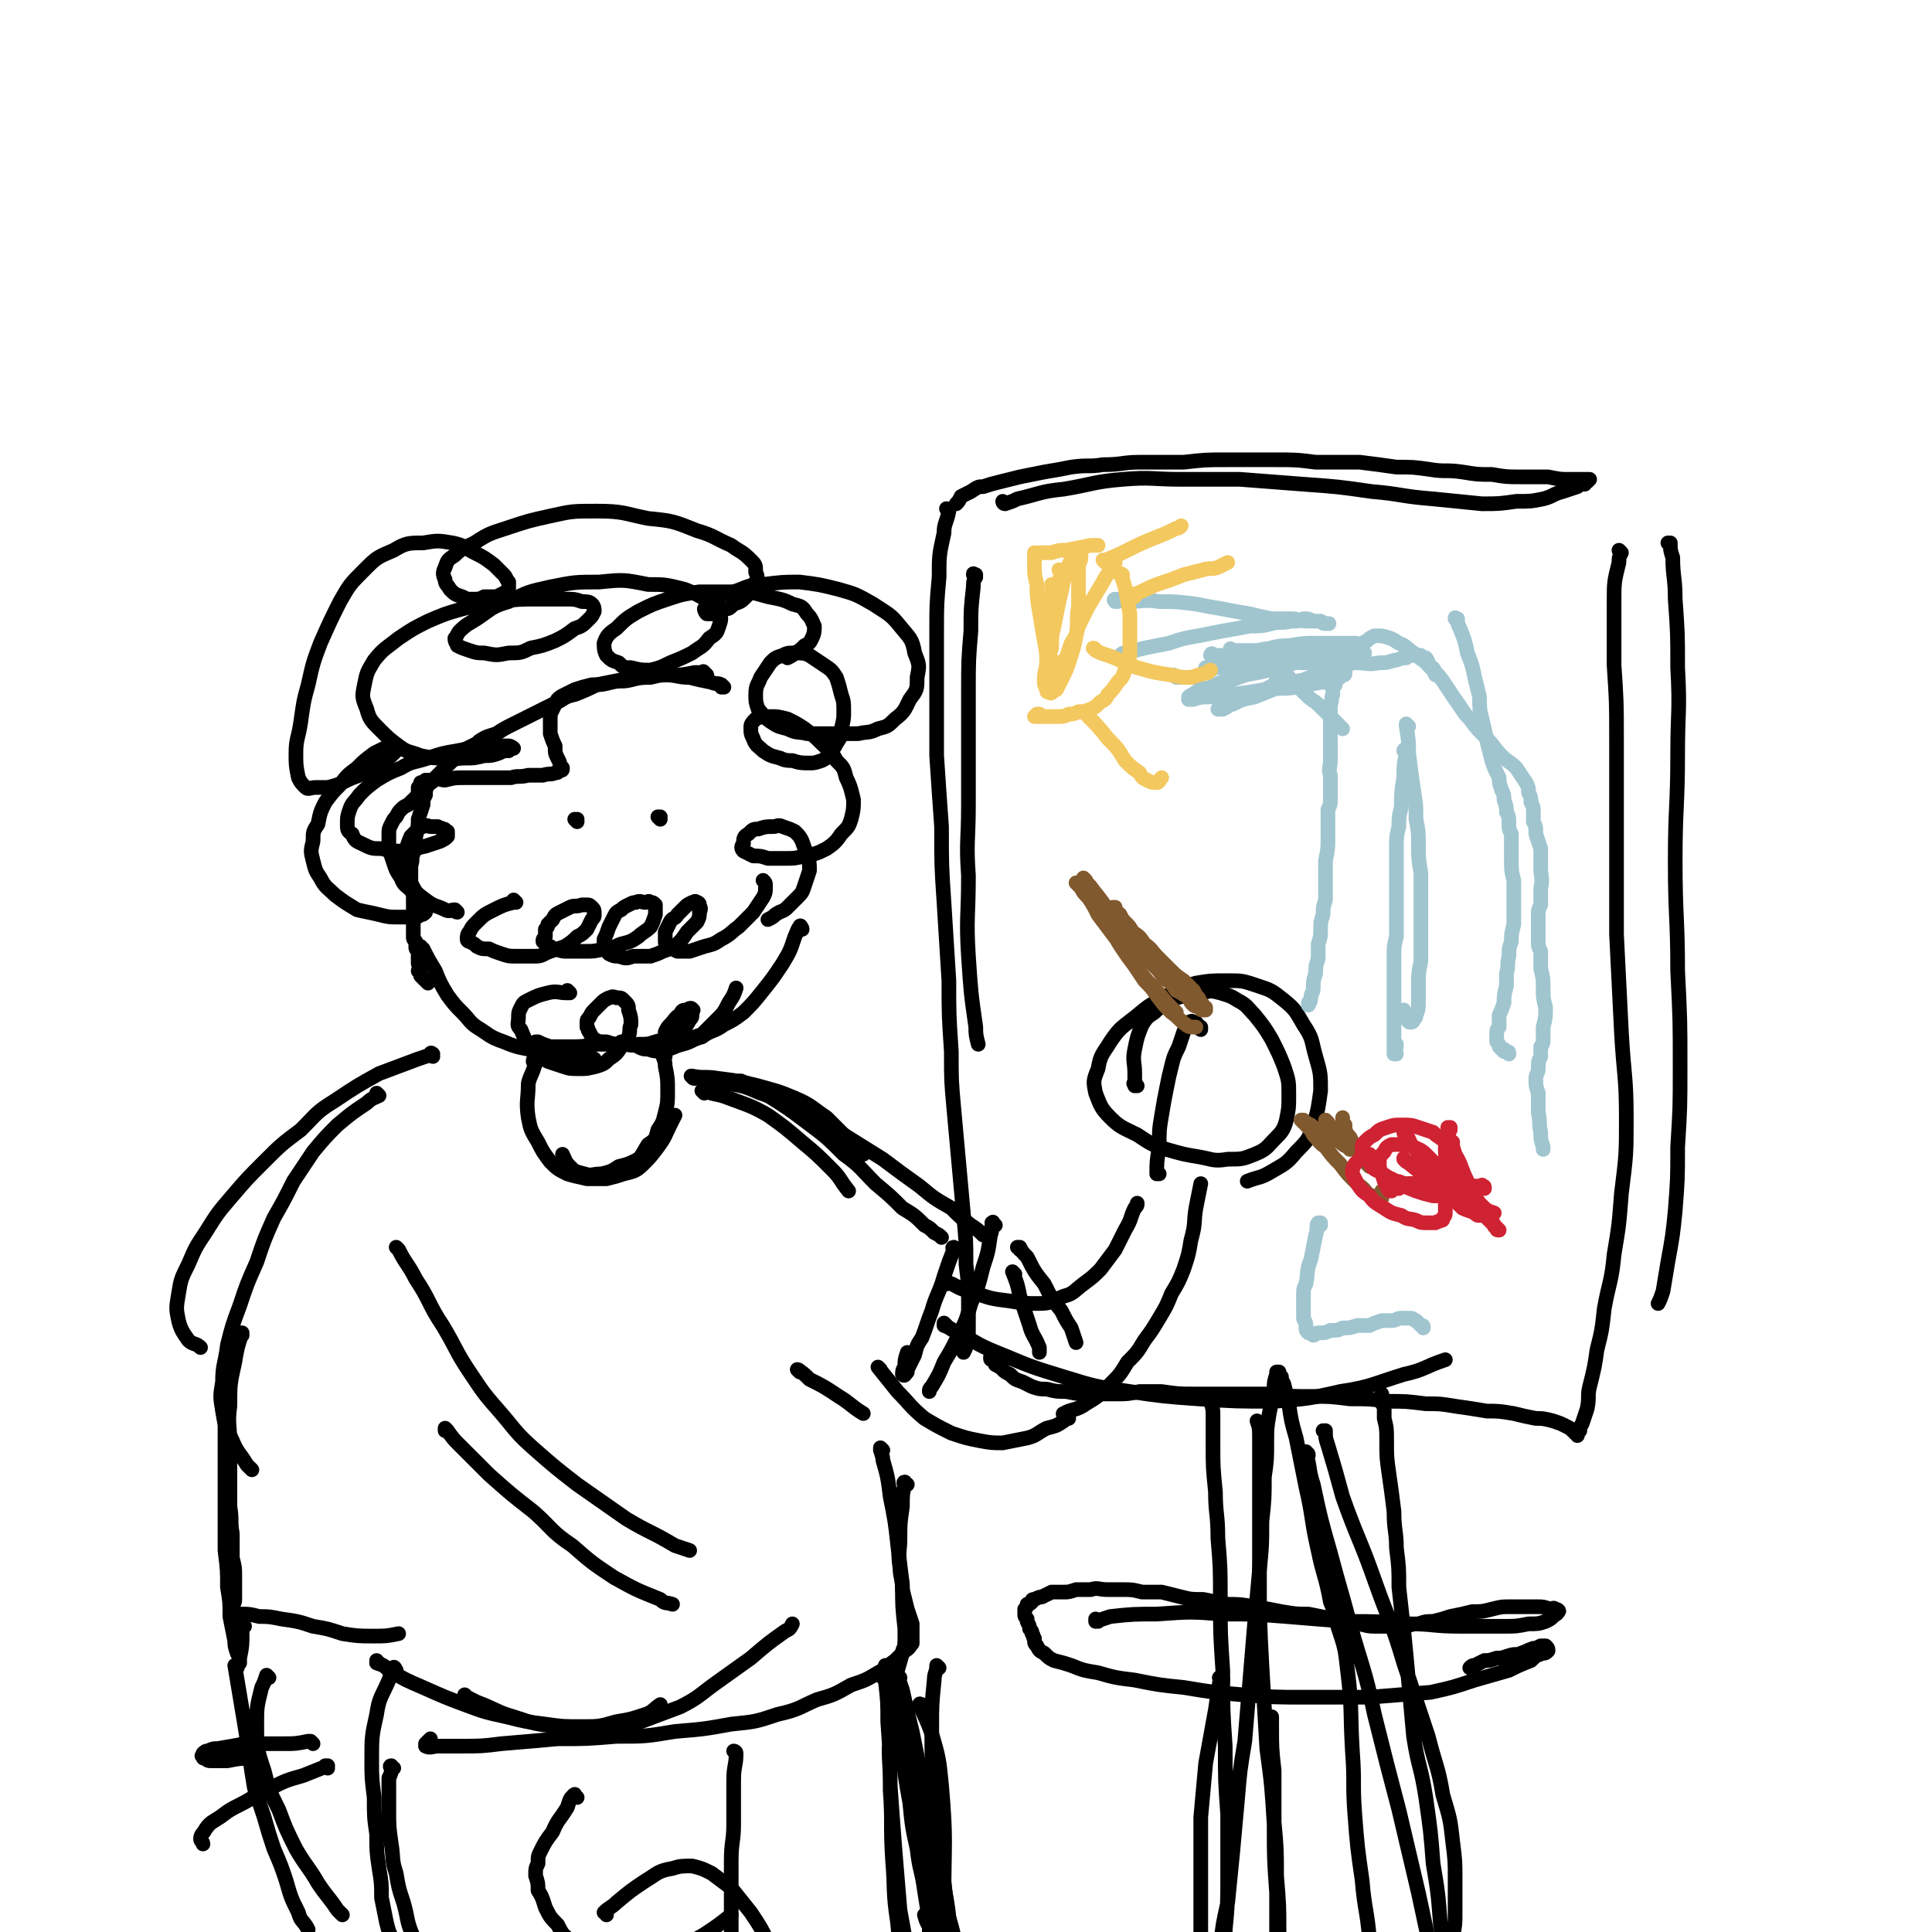 <svg viewBox='0 0 790 790' version='1.1' xmlns='http://www.w3.org/2000/svg' xmlns:xlink='http://www.w3.org/1999/xlink'><g fill='none' stroke='#000000' stroke-width='6' stroke-linecap='round' stroke-linejoin='round'><path d='M411,206c0,0 -1,-1 -1,-1 0,0 0,1 1,1 3,-1 3,-1 5,-2 9,-2 9,-3 19,-4 12,-2 12,-3 24,-4 12,-1 12,0 24,0 12,0 12,0 24,0 13,1 13,1 26,2 14,1 14,1 28,3 12,1 12,2 25,3 10,1 10,1 20,2 7,0 7,0 14,-1 6,0 6,0 11,-1 4,-1 4,-2 8,-3 3,-1 3,-1 6,-2 1,-1 1,-1 3,-1 0,0 0,-1 1,-1 0,0 0,0 1,-1 0,0 0,0 0,0 -1,0 -1,0 -2,0 -3,0 -3,0 -6,0 -4,0 -4,0 -9,-1 -6,0 -6,0 -11,0 -6,0 -6,0 -12,-1 -6,0 -6,0 -12,-1 -7,-1 -7,0 -13,-1 -7,-1 -7,-1 -14,-1 -7,-1 -7,-1 -15,-2 -9,0 -9,0 -18,0 -8,-1 -8,-1 -17,-1 -9,0 -9,0 -19,0 -9,0 -9,0 -18,1 -9,0 -9,0 -18,0 -7,0 -7,1 -15,1 -6,1 -6,0 -13,1 -5,1 -5,1 -11,2 -5,1 -5,1 -10,2 -4,1 -4,1 -8,2 -4,1 -4,1 -7,2 -2,0 -2,0 -5,2 -2,1 -2,1 -4,2 -1,2 -1,2 -2,3 '/><path d='M399,236c0,-1 -1,-1 -1,-1 0,-1 0,0 1,0 0,0 0,0 0,0 -1,3 -1,3 -1,5 -1,9 -1,9 -1,18 -1,12 -1,12 -1,25 0,10 0,10 0,21 0,13 0,13 0,25 0,15 -1,15 0,29 0,17 -1,17 0,33 1,15 1,15 3,29 0,3 0,3 1,7 '/><path d='M388,209c0,0 0,-1 -1,-1 0,0 1,0 1,1 0,0 0,0 0,0 -1,5 -2,5 -2,9 -2,9 -2,9 -2,18 -1,11 -1,11 -1,22 0,12 0,12 0,25 0,13 0,13 0,26 1,15 1,15 2,29 0,16 0,16 1,31 1,16 1,16 2,32 0,14 0,14 1,29 0,12 0,12 1,23 1,11 1,11 2,22 1,11 1,11 2,22 1,10 1,10 1,20 1,8 1,8 1,15 0,6 0,6 0,11 0,4 0,4 -1,7 0,1 0,1 -1,3 '/><path d='M387,542c0,0 -1,-1 -1,-1 0,0 0,0 0,1 0,0 0,0 0,0 1,0 0,-1 0,-1 0,0 0,1 0,1 3,1 3,2 6,3 9,5 8,5 18,9 12,5 12,5 25,9 13,4 13,4 27,6 14,2 14,2 28,3 15,1 16,1 31,1 13,-1 14,-1 27,-4 13,-2 13,-3 26,-7 9,-2 8,-3 17,-6 '/><path d='M683,223c0,0 0,-1 -1,-1 0,0 1,0 1,0 0,0 0,0 0,0 0,3 0,3 1,6 0,8 1,8 1,17 1,14 1,14 1,28 1,18 0,18 0,35 0,22 -1,22 -1,44 0,23 1,23 1,45 1,20 1,20 1,39 0,17 0,17 -1,33 0,13 0,13 -1,26 -1,10 -1,10 -3,21 -1,6 -1,6 -2,12 -1,3 -1,3 -2,5 '/><path d='M663,226c0,0 -1,-1 -1,-1 0,0 1,1 1,1 0,0 0,0 0,0 -1,2 -1,2 -1,4 -2,8 -2,8 -2,16 0,13 0,13 0,26 1,15 1,15 1,30 0,19 0,19 0,37 0,22 0,22 0,43 1,20 1,20 2,40 1,18 2,18 2,35 0,15 0,15 -2,31 -1,13 -1,13 -3,25 -1,11 -2,11 -4,22 -1,9 -1,9 -3,17 -1,7 -1,7 -3,15 -1,4 0,4 -1,9 -1,3 -1,3 -2,6 -1,2 -1,1 -1,3 -1,1 -1,1 -1,1 0,0 0,1 0,1 0,0 0,-1 -1,-1 0,0 0,0 0,0 0,0 0,0 0,-1 0,0 0,0 -1,0 -1,-1 -1,-1 -3,-2 -2,-1 -2,-1 -5,-2 -4,-1 -4,-1 -7,-1 -5,-1 -5,-1 -9,-2 -6,-1 -6,-1 -11,-1 -6,-1 -6,-1 -13,-2 -6,-1 -6,-1 -12,-1 -8,-1 -8,-1 -15,-1 -8,-1 -8,-1 -16,-1 -8,-1 -8,-1 -16,-1 -9,0 -9,0 -17,-1 -8,0 -8,0 -16,0 -8,0 -8,0 -15,0 -6,0 -6,0 -13,-1 -5,0 -5,0 -9,0 -5,1 -5,1 -10,1 -4,0 -4,0 -9,0 -6,0 -6,0 -11,-1 -4,0 -4,0 -8,-1 -3,0 -3,0 -6,-1 -2,-1 -2,-1 -4,-2 -3,-1 -3,-1 -5,-3 -2,-1 -2,-1 -3,-2 -1,-1 -1,-1 -3,-2 0,-1 -1,-1 -1,-2 -1,0 -1,0 -1,-1 0,0 1,0 1,-1 '/><path d='M515,582c0,0 -1,-1 -1,-1 0,0 0,0 0,0 0,0 0,0 0,0 1,1 0,0 0,0 0,0 0,0 0,0 1,3 1,3 1,7 0,10 0,10 0,21 0,17 0,17 0,35 0,18 0,18 1,37 1,17 1,17 2,34 2,15 2,15 3,31 0,14 0,14 1,28 0,11 0,11 0,22 -1,8 -1,8 -2,17 0,8 -1,8 -2,15 -1,6 -1,6 -2,12 0,3 0,3 -1,7 0,2 0,2 -1,4 0,1 0,1 0,1 1,0 1,-1 2,-2 1,-3 1,-3 2,-5 2,-7 2,-7 3,-13 1,-10 1,-10 1,-19 1,-11 1,-11 1,-23 0,-11 0,-11 -1,-23 0,-11 0,-11 -1,-22 0,-11 0,-11 0,-21 -1,-9 -1,-9 -1,-18 0,-2 0,-2 0,-4 '/><path d='M496,573c0,0 -1,-1 -1,-1 0,2 1,3 1,6 0,7 0,7 0,13 0,9 0,9 1,19 0,9 1,9 1,19 1,12 1,12 1,25 0,14 0,14 1,29 0,16 0,16 1,31 0,14 0,14 1,28 0,13 0,13 0,26 0,10 0,11 -1,21 0,7 0,7 -2,14 -1,3 -1,3 -3,7 -1,2 -1,2 -2,4 -1,0 -1,0 -1,1 0,0 -1,0 -1,0 1,-1 1,-1 1,-2 2,-2 2,-2 3,-5 1,-6 1,-6 3,-12 1,-9 1,-9 3,-18 1,-10 1,-10 2,-20 1,-11 1,-11 2,-22 1,-12 1,-12 3,-24 1,-12 1,-12 2,-24 1,-12 1,-12 2,-24 1,-11 1,-11 2,-22 1,-10 1,-10 1,-20 1,-9 1,-9 1,-18 1,-7 1,-7 1,-14 0,-6 0,-6 1,-12 1,-5 1,-5 2,-10 0,-3 0,-3 1,-6 0,0 0,-1 0,-1 0,0 1,0 1,0 0,0 0,1 1,2 0,1 0,1 1,3 1,4 1,4 2,8 1,7 1,7 3,14 2,10 2,10 4,20 3,13 2,13 5,26 2,10 3,10 5,21 2,5 2,5 3,10 3,9 3,9 4,18 2,16 1,16 2,33 1,13 0,13 1,26 1,13 1,13 3,27 1,12 2,12 3,24 1,12 1,12 2,24 1,10 1,10 2,20 1,7 1,7 2,14 0,3 0,3 0,6 0,1 0,1 0,2 0,0 0,1 0,0 0,0 0,0 0,0 0,-1 0,-1 0,-2 -1,-3 -1,-3 -1,-6 -1,-5 -2,-5 -3,-11 0,-2 0,-2 0,-3 '/><path d='M449,663c0,0 -1,-1 -1,-1 0,0 0,0 0,1 0,0 0,0 0,0 3,-1 3,-1 6,-2 9,-1 10,-1 19,-1 14,-1 14,-1 27,0 13,0 13,0 26,1 12,1 12,1 25,2 12,0 12,0 25,1 10,0 10,1 21,1 9,0 9,0 18,0 5,0 5,0 10,-1 4,0 4,0 7,-1 2,-1 2,-1 3,-2 1,-1 2,-1 2,-2 1,0 0,-1 -1,-1 -1,-1 -1,0 -2,0 -3,-1 -3,-1 -5,-1 -2,0 -2,0 -5,0 -3,0 -3,0 -7,0 -3,0 -3,0 -7,1 -4,1 -4,1 -8,1 -4,1 -4,1 -9,2 -3,1 -3,1 -7,2 -3,0 -3,0 -6,1 -2,0 -2,0 -5,1 -3,0 -3,0 -6,0 -4,0 -4,0 -7,0 -4,0 -4,-1 -8,-1 -4,-1 -4,-1 -9,-2 -5,-1 -5,-1 -10,-2 -5,0 -5,0 -11,-1 -5,-1 -5,-1 -11,-2 -6,-1 -6,-1 -11,-1 -5,-1 -5,-1 -10,-2 -5,0 -5,0 -9,-1 -4,-1 -4,-1 -8,-2 -4,0 -4,0 -8,0 -4,-1 -4,-1 -8,-1 -3,0 -3,0 -6,0 -4,0 -4,-1 -7,0 -3,0 -3,0 -6,0 -3,1 -3,1 -5,1 -3,0 -3,0 -5,0 -2,1 -2,1 -4,2 -1,0 -1,0 -3,1 -1,0 -1,0 -1,1 -1,1 -1,1 -2,1 0,1 0,1 -1,2 0,0 0,1 0,1 0,1 0,1 0,1 0,1 0,1 1,2 0,1 0,1 0,1 1,2 1,2 1,3 1,1 1,1 1,2 1,1 0,1 1,2 0,2 0,2 1,3 1,2 1,2 3,3 2,2 2,2 4,3 4,1 4,1 7,2 5,2 5,2 11,3 7,2 7,2 15,3 10,2 10,2 20,3 12,2 12,2 24,3 13,1 13,1 26,1 13,0 13,0 26,0 12,-1 13,-1 25,-2 9,-2 9,-2 18,-5 7,-2 7,-2 14,-4 4,-2 4,-2 9,-4 2,-2 2,-2 5,-3 1,0 1,0 2,-1 0,-1 0,-1 -1,-2 0,0 0,0 0,0 -1,0 -1,0 -2,0 -2,1 -2,1 -3,1 -3,1 -2,1 -5,2 -2,1 -2,0 -5,1 -3,1 -3,1 -5,1 -3,1 -3,1 -5,1 -2,1 -2,1 -4,2 -1,0 -1,0 -2,1 '/><path d='M500,687c-1,0 -1,-1 -1,-1 -1,0 0,0 0,0 0,0 0,0 0,0 -1,6 -1,6 -2,13 -2,11 -2,11 -4,22 -1,11 -1,11 -2,22 0,12 0,13 0,25 0,11 0,11 0,23 0,11 0,11 1,21 0,8 0,8 0,16 1,5 1,5 1,10 0,3 0,3 0,5 0,1 -1,1 -1,1 -1,-2 -1,-2 -1,-5 0,-6 0,-6 1,-12 0,-2 0,-2 0,-4 '/><path d='M535,595c0,-1 -1,-1 -1,-1 0,-1 0,0 0,0 0,0 0,0 0,0 1,0 0,0 0,0 0,-1 0,0 0,0 2,7 1,7 3,13 3,14 3,14 7,28 4,15 4,14 8,29 5,18 6,18 10,37 5,20 5,20 10,39 4,17 4,17 8,34 3,14 3,14 6,28 2,11 2,11 4,22 1,9 1,9 2,18 0,2 0,2 1,4 '/><path d='M542,586c0,0 -1,-1 -1,-1 0,0 0,0 1,0 0,0 0,0 0,0 0,1 -1,0 -1,0 0,0 0,0 1,0 0,0 0,0 0,0 0,3 0,3 1,6 3,10 3,10 6,21 6,17 7,17 13,34 6,17 7,17 12,34 5,15 5,15 10,30 3,12 4,12 6,24 3,10 3,10 4,19 1,8 1,8 1,15 0,7 0,7 0,14 0,5 0,5 -1,10 0,4 0,4 -1,7 0,2 0,2 -1,4 0,0 0,0 0,0 0,0 0,0 0,0 0,0 0,0 0,0 -1,0 -1,0 -1,-1 0,0 0,0 0,-1 0,0 0,0 0,-1 0,0 0,0 0,-1 -1,-6 -1,-6 -2,-12 -1,-13 -1,-13 -3,-25 -1,-13 -1,-13 -3,-27 -2,-13 -3,-12 -5,-25 -1,-11 -1,-11 -2,-22 -1,-11 -1,-11 -2,-21 -1,-9 -1,-9 -2,-18 0,-8 0,-8 -1,-16 0,-7 -1,-7 -1,-15 -1,-8 -1,-8 -2,-15 -1,-7 -1,-7 -1,-14 0,-5 0,-5 -1,-9 0,-2 0,-2 0,-5 -1,-1 -1,-1 -1,-2 0,-1 0,-1 0,-3 '/><path d='M236,336c0,0 -1,-1 -1,-1 0,0 0,0 1,0 0,0 0,0 0,0 0,1 -1,0 -1,0 0,0 0,0 1,0 0,0 0,0 0,0 0,1 -1,0 -1,0 0,0 0,0 1,0 '/><path d='M270,335c0,0 -1,-1 -1,-1 0,0 0,0 1,0 0,0 0,0 0,0 0,1 -1,0 -1,0 '/><path d='M296,281c0,0 -1,-1 -1,-1 0,0 0,0 0,1 0,0 0,0 0,0 1,0 0,-1 0,-1 -2,-1 -2,0 -4,-1 -5,-1 -5,-1 -9,-2 -5,0 -5,-1 -10,-1 -5,0 -5,0 -9,1 -4,0 -4,0 -9,1 -5,1 -5,1 -10,2 -4,2 -4,2 -9,4 -5,1 -4,2 -9,4 -4,2 -4,2 -8,4 -4,2 -4,2 -8,4 -4,2 -4,2 -7,4 -3,1 -4,1 -7,3 -1,1 -1,1 -3,2 -2,1 -2,1 -4,2 -2,2 -2,2 -4,4 -2,2 -2,2 -4,4 -2,2 -2,2 -3,3 -1,2 -2,2 -3,3 -1,2 -1,2 -1,4 -1,2 -1,2 -1,4 -1,3 -1,3 -2,6 0,3 0,3 -1,7 0,3 -1,3 -1,7 -1,2 0,2 -1,5 0,2 0,2 0,4 0,2 0,2 0,3 0,1 0,1 1,2 0,2 0,2 0,3 0,2 0,2 0,4 0,2 0,2 0,4 0,2 0,2 0,3 0,2 0,2 0,3 0,1 0,1 0,3 0,1 0,1 1,2 0,1 0,1 0,2 0,1 0,1 1,2 0,1 0,1 0,2 0,1 0,1 0,2 0,0 0,0 0,1 1,0 1,0 1,1 0,1 -1,1 -1,2 1,1 1,1 1,2 1,1 1,1 2,2 1,1 1,1 1,1 '/><path d='M211,369c0,0 -1,-1 -1,-1 0,0 0,0 0,1 0,0 0,0 0,0 -4,1 -4,1 -8,3 -4,2 -4,2 -7,5 -2,2 -2,2 -3,4 -1,1 -1,2 -1,3 0,1 1,1 1,1 2,1 2,1 3,2 2,1 2,1 5,1 2,1 2,1 5,2 3,1 3,1 6,1 4,0 4,0 8,0 3,0 3,-1 6,-2 3,-1 3,-1 6,-2 3,-2 3,-2 5,-4 2,-1 2,-1 4,-3 1,-2 1,-2 2,-4 1,-1 1,-1 1,-2 0,-2 0,-2 -1,-3 -1,-1 -1,-1 -2,-1 -1,0 -1,0 -2,0 -3,1 -3,0 -5,1 -2,1 -2,1 -4,2 -2,1 -2,1 -3,3 -1,1 -1,1 -2,2 0,1 0,1 -1,2 0,2 0,2 0,3 -1,1 -1,1 -1,2 1,0 1,1 1,1 1,1 1,1 2,1 1,1 1,1 2,1 3,1 3,1 5,1 3,0 4,0 7,0 4,0 4,0 8,-1 4,0 4,-1 7,-2 4,-1 4,-1 7,-3 2,-2 3,-2 5,-4 1,-2 1,-2 2,-5 0,-1 0,-1 0,-2 0,-1 0,-1 0,-2 -1,-1 -1,-1 -2,-1 -1,-1 -1,0 -2,0 -2,0 -2,-1 -4,0 -1,0 -1,0 -3,1 -2,1 -2,1 -3,2 -2,1 -2,1 -3,3 -1,2 -1,2 -2,4 -1,3 -1,3 -2,5 0,2 0,2 0,3 1,2 1,2 2,3 2,1 2,1 4,1 3,1 3,1 6,0 4,0 4,0 7,0 3,-1 3,-1 5,-2 3,-1 3,-1 6,-3 2,-2 2,-2 4,-5 2,-2 2,-2 4,-4 1,-2 1,-2 1,-4 1,-2 0,-2 0,-3 0,-1 -1,-1 -1,-1 -1,-1 -1,0 -2,0 -2,1 -2,1 -3,2 -1,1 -1,1 -3,3 -1,2 -2,1 -3,3 -1,2 -1,2 -2,4 0,1 0,2 0,3 0,2 0,2 1,3 2,1 2,1 4,2 2,0 3,0 5,0 3,-1 3,-1 6,-2 4,-1 4,-1 7,-3 4,-2 4,-3 7,-5 3,-3 3,-3 6,-6 2,-3 2,-3 4,-6 1,-2 1,-2 1,-5 0,-1 0,-1 -1,-2 0,0 0,0 0,0 '/><path d='M233,406c0,0 -1,-1 -1,-1 0,0 0,0 0,1 0,0 0,0 0,0 -4,0 -4,-1 -8,0 -4,1 -4,1 -8,3 -2,1 -2,1 -3,3 -1,2 -1,2 -1,4 0,3 -1,3 1,5 2,5 2,5 6,9 2,2 2,2 5,4 3,1 3,1 6,2 3,1 3,1 7,1 3,0 3,0 7,-1 3,-1 3,-1 5,-3 3,-2 3,-2 5,-5 1,-2 2,-2 3,-4 1,-3 0,-3 1,-5 0,-3 0,-3 -1,-6 0,-2 0,-2 -2,-4 -1,-1 -1,-1 -3,-1 -2,-1 -2,0 -3,0 -2,1 -2,1 -3,2 -2,2 -2,2 -3,3 -1,1 -1,1 -2,3 -1,1 -1,1 -1,2 0,1 0,1 0,2 1,1 0,1 1,2 1,2 1,2 2,3 2,1 2,1 5,1 3,1 3,1 6,1 4,0 4,1 7,0 4,0 4,0 7,-1 3,-1 3,0 6,-2 3,-1 3,-1 5,-3 2,-2 2,-2 3,-4 1,-1 1,-1 1,-3 0,-1 1,-1 0,-1 0,-1 -1,-1 -2,0 -2,0 -2,0 -3,2 -2,1 -2,2 -4,4 -1,1 -1,1 -2,3 0,1 0,1 0,2 0,1 0,1 0,2 1,0 1,0 2,0 2,1 2,1 3,0 2,0 2,0 4,-1 3,-1 3,-1 6,-2 3,-3 3,-3 6,-6 3,-3 3,-3 5,-7 2,-3 2,-3 3,-6 '/><path d='M187,373c0,0 -1,0 -1,-1 0,0 0,1 1,1 0,0 0,0 0,0 0,0 0,0 -1,-1 -2,0 -2,1 -4,0 -4,-2 -4,-1 -8,-4 -4,-3 -4,-3 -6,-7 -2,-3 -2,-4 -2,-7 0,-4 0,-4 0,-7 1,-2 1,-3 2,-5 1,-1 1,-1 3,-3 1,-1 1,-1 2,-1 2,-1 2,0 3,0 2,0 2,0 3,0 1,1 1,0 2,1 1,0 1,0 1,1 1,0 1,0 1,0 0,1 0,1 0,2 -1,1 -1,1 -3,2 -3,1 -3,1 -6,2 -5,1 -5,2 -9,2 -5,0 -5,0 -9,-1 -4,0 -4,0 -8,-2 -2,-1 -3,-1 -4,-4 -2,-1 -2,-2 -2,-4 0,-3 0,-3 1,-6 1,-3 2,-3 4,-6 3,-3 3,-3 7,-6 5,-3 5,-3 10,-5 5,-3 5,-2 11,-4 6,-2 6,-2 12,-3 5,-1 5,-1 10,-1 3,-1 3,-1 7,-1 2,0 2,0 4,0 1,0 2,1 2,1 0,0 -1,0 -2,1 -2,0 -2,0 -4,1 -3,1 -3,1 -6,1 -4,1 -4,1 -8,1 -4,0 -4,1 -8,0 -5,0 -5,0 -10,-1 -5,-2 -5,-1 -9,-4 -4,-3 -4,-3 -8,-7 -3,-3 -4,-4 -5,-8 -2,-5 -2,-5 -1,-10 1,-5 1,-5 4,-10 4,-5 5,-5 10,-9 6,-4 6,-4 12,-7 7,-3 7,-3 14,-5 8,-2 8,-2 16,-3 7,-1 7,-1 15,-1 6,0 6,0 12,0 3,0 3,0 6,1 2,0 3,0 4,1 1,1 1,2 1,3 -1,2 -1,2 -2,3 -3,3 -3,3 -6,4 -4,3 -4,3 -8,5 -5,2 -5,2 -10,3 -4,2 -4,2 -9,2 -5,1 -5,1 -10,0 -3,0 -3,0 -6,-1 -3,-1 -3,-1 -5,-2 0,-1 -1,-1 -1,-3 1,-1 1,-2 2,-3 3,-3 4,-3 7,-5 6,-4 6,-5 13,-7 8,-4 8,-4 17,-6 10,-2 10,-2 20,-2 10,-1 10,-1 20,1 7,0 7,0 15,2 5,2 5,2 10,5 3,2 3,2 4,4 1,3 1,3 0,6 -1,3 -1,3 -4,5 -3,4 -3,3 -7,6 -4,2 -4,2 -9,4 -4,2 -4,2 -8,3 -4,0 -4,0 -8,-1 -3,0 -3,0 -5,-2 -3,-1 -3,-1 -5,-3 -1,-2 -1,-3 -1,-5 1,-3 2,-4 5,-6 4,-4 4,-4 9,-7 6,-3 6,-3 12,-5 6,-2 6,-2 13,-3 7,0 7,0 15,0 6,0 6,0 13,2 5,1 6,1 10,3 4,1 4,1 6,4 2,2 2,3 3,5 0,2 0,3 -1,5 -1,2 -1,2 -3,3 -2,2 -2,2 -4,3 -1,1 -1,1 -3,2 '/><path d='M289,276c-1,-1 -1,-1 -1,-1 -1,-1 0,0 0,0 0,0 0,0 0,0 -2,0 -2,0 -4,0 -5,1 -5,1 -10,1 -4,0 -4,0 -8,1 -4,0 -4,0 -8,1 -4,1 -4,0 -8,1 -4,1 -4,1 -8,1 -4,1 -4,1 -7,2 -2,1 -2,1 -4,2 -2,1 -2,1 -3,2 -1,2 -1,2 -2,4 -1,2 -1,2 -1,4 0,3 0,3 0,6 1,3 1,3 2,5 0,3 0,3 1,5 1,2 1,2 1,3 1,1 1,1 1,1 0,1 0,1 -1,1 -1,1 -1,1 -2,1 -2,1 -2,0 -5,1 -3,0 -3,0 -6,0 -4,1 -4,0 -7,1 -5,0 -5,0 -10,0 -4,0 -4,0 -9,0 -4,0 -4,0 -8,1 -2,0 -2,-1 -5,0 -1,0 -1,0 -3,0 -1,1 -1,1 -2,1 0,1 0,1 -1,2 0,0 0,0 0,1 0,0 0,0 0,1 0,0 0,0 0,1 0,0 0,0 0,0 0,1 0,1 0,1 0,0 0,0 -1,0 0,1 0,1 -1,1 -1,1 -1,1 -2,2 -2,1 -2,1 -3,2 -1,1 -1,1 -2,3 -1,1 -1,1 -2,3 -1,2 -1,2 -1,4 0,3 0,3 0,6 1,3 1,3 2,6 1,3 1,3 3,6 1,3 2,3 4,5 2,3 2,2 4,5 1,1 1,1 2,2 0,0 0,0 0,0 0,1 0,1 0,2 -1,1 -1,1 -2,1 -1,1 -2,1 -3,1 -3,0 -3,0 -6,0 -4,0 -4,0 -8,-1 -4,-1 -5,-1 -9,-2 -5,-3 -5,-3 -9,-6 -3,-3 -4,-3 -6,-7 -2,-3 -2,-3 -3,-7 -1,-4 -1,-4 0,-8 0,-4 0,-4 2,-7 1,-5 1,-5 3,-9 3,-4 3,-4 6,-7 3,-4 3,-4 7,-7 3,-3 3,-3 7,-6 2,-1 2,-1 4,-2 2,-1 2,-1 4,-1 1,0 2,0 2,1 0,0 -1,1 -2,2 -2,2 -2,2 -4,3 -3,3 -3,3 -7,4 -4,3 -4,2 -8,4 -4,2 -4,2 -8,3 -3,0 -3,0 -5,0 -2,0 -3,1 -4,0 -2,-2 -2,-2 -3,-4 -1,-5 -1,-5 -1,-10 0,-6 1,-6 2,-13 1,-7 1,-8 3,-15 2,-9 2,-9 5,-17 4,-9 4,-9 8,-17 4,-7 4,-7 10,-13 5,-5 5,-5 12,-8 5,-3 6,-3 12,-3 6,-1 6,-1 12,0 5,1 5,2 9,4 4,2 4,2 8,5 2,2 2,2 4,4 1,1 1,2 2,3 0,1 0,1 0,2 0,1 0,1 -1,2 -2,1 -2,1 -4,2 -2,0 -2,0 -5,0 -2,1 -2,1 -5,1 -2,0 -2,0 -4,-1 -3,-1 -3,-1 -5,-3 -1,-2 -2,-2 -2,-4 -1,-2 -1,-3 0,-5 1,-3 1,-3 4,-5 3,-3 4,-3 8,-5 6,-4 7,-4 13,-6 9,-3 9,-3 18,-5 9,-2 9,-2 19,-2 11,0 11,1 21,3 10,1 10,1 20,5 7,2 7,3 14,6 4,3 4,2 8,6 2,2 2,2 2,5 1,2 1,3 -1,5 -1,3 -1,3 -3,5 -2,2 -2,2 -5,3 -2,2 -2,2 -4,2 -1,1 -2,1 -3,2 -2,0 -2,0 -3,0 -1,0 -1,0 -1,0 -1,-1 -1,-2 -1,-2 1,-2 2,-2 4,-3 3,-3 3,-3 8,-4 6,-2 6,-3 12,-3 8,-1 8,-1 15,-1 8,1 8,1 16,3 7,2 7,2 14,6 6,4 7,4 11,9 4,5 5,5 6,11 2,5 2,5 1,10 0,5 0,5 -3,9 -2,4 -2,5 -6,8 -3,3 -3,3 -7,4 -4,2 -4,1 -8,2 -5,0 -5,0 -10,0 -5,0 -5,0 -11,0 -4,-1 -4,0 -8,-2 -4,-1 -4,-1 -7,-3 -3,-2 -3,-3 -5,-5 -1,-3 -1,-3 -1,-6 0,-4 1,-4 2,-7 2,-3 2,-3 4,-6 2,-2 2,-2 5,-3 2,-1 2,-1 5,-1 3,0 4,0 6,1 3,2 3,2 6,4 3,2 3,2 5,5 1,3 1,3 2,7 1,3 1,3 1,7 0,3 0,3 -1,7 0,3 0,3 -2,6 -1,2 -1,2 -3,4 -1,2 -1,2 -3,3 -3,1 -3,1 -5,1 -3,0 -4,0 -7,-1 -2,0 -3,0 -5,-1 -4,-1 -4,-1 -7,-3 -2,-2 -3,-2 -4,-5 -1,-2 -1,-2 -1,-5 0,-1 1,-2 2,-3 2,-1 3,-1 6,-1 3,0 3,0 7,1 4,2 4,2 7,4 4,3 4,3 7,6 3,3 4,3 6,7 3,3 3,3 4,7 2,4 2,5 3,9 0,4 0,4 -1,8 -1,3 -1,3 -4,6 -2,3 -3,4 -6,6 -4,2 -4,2 -9,3 -4,1 -4,1 -8,1 -4,0 -4,0 -7,0 -3,-1 -3,-1 -6,-1 -2,-1 -2,-1 -4,-2 -1,-1 -1,-2 0,-3 0,-2 0,-3 2,-4 2,-2 2,-2 4,-2 3,-1 3,-1 6,-1 2,0 2,-1 4,0 3,1 3,1 5,2 2,2 2,2 3,4 1,3 1,3 2,5 1,3 1,4 1,7 -1,3 -1,3 -2,6 -1,3 -1,3 -3,5 -2,2 -2,2 -4,4 -2,2 -2,1 -5,3 -1,1 -1,1 -3,2 '/><path d='M173,388c0,0 -1,0 -1,-1 0,0 0,1 1,1 0,0 0,0 0,0 0,0 -1,0 -1,-1 0,0 0,1 1,1 2,4 2,4 5,9 2,5 2,5 5,10 3,4 3,4 6,7 3,3 3,4 6,6 5,3 5,4 11,6 7,3 7,2 14,4 9,2 9,2 18,3 2,0 2,0 5,0 '/><path d='M328,380c0,-1 -1,-1 -1,-1 0,0 0,0 0,0 0,0 0,0 0,0 1,0 0,-1 0,0 -1,1 -1,2 -2,4 -2,6 -2,6 -5,11 -4,6 -4,6 -8,11 -4,5 -4,5 -8,9 -4,3 -4,3 -8,5 -4,3 -5,2 -9,5 -4,1 -4,2 -8,3 -4,1 -4,2 -7,2 -4,1 -4,1 -7,0 -2,0 -2,0 -4,-1 '/><path d='M255,427c0,0 -1,-1 -1,-1 0,0 0,0 0,1 0,0 0,0 0,0 -5,0 -5,0 -10,0 -6,1 -6,1 -12,1 -4,0 -4,0 -7,0 -3,-1 -3,-1 -5,-2 -1,0 -1,0 -1,0 '/><path d='M219,435c0,-1 -1,-1 -1,-1 0,-1 0,0 1,0 0,0 0,0 0,0 0,0 -1,0 -1,0 0,-1 1,0 1,0 -1,5 -2,5 -3,9 0,7 -1,7 0,14 1,5 1,5 4,10 2,4 2,4 5,8 3,3 3,3 7,5 3,1 4,1 8,2 4,0 4,0 8,0 4,-1 4,-1 7,-2 4,-1 5,-1 8,-4 3,-3 3,-3 6,-7 3,-4 3,-5 5,-9 1,-2 1,-2 2,-4 '/><path d='M272,432c0,0 -1,-1 -1,-1 0,0 0,0 1,0 0,0 0,0 0,0 0,1 -1,0 -1,0 0,2 1,2 1,5 1,5 1,5 1,10 0,5 0,5 -1,9 -1,4 -1,4 -3,7 -1,4 -1,4 -4,6 -2,3 -2,4 -4,6 -4,2 -4,2 -8,3 -3,2 -3,2 -7,3 -4,0 -4,1 -7,0 -4,-1 -4,-1 -6,-3 -2,-2 -2,-3 -3,-5 '/><path d='M177,432c0,-1 -1,-1 -1,-1 0,-1 1,0 1,0 -3,1 -3,1 -6,2 -8,3 -8,3 -16,6 -9,5 -9,5 -18,11 -8,5 -7,5 -14,12 -8,6 -8,6 -15,13 -7,7 -7,7 -13,14 -6,7 -6,7 -11,15 -4,6 -4,6 -7,13 -3,6 -3,6 -4,12 -1,6 -1,6 0,11 1,4 2,5 4,8 2,2 3,1 5,3 '/><path d='M155,448c0,0 -1,-1 -1,-1 0,0 1,1 1,1 -2,1 -3,1 -5,3 -6,4 -6,4 -12,9 -5,5 -5,5 -10,11 -4,6 -4,6 -8,12 -4,8 -4,8 -8,15 -4,9 -4,9 -7,18 -4,9 -4,9 -7,18 -3,8 -3,8 -5,16 -1,8 -2,8 -2,15 -1,6 -1,6 0,12 1,6 1,6 4,12 2,5 3,5 6,10 1,1 1,1 2,2 '/><path d='M288,447c0,0 -1,-1 -1,-1 0,0 1,0 1,0 0,0 0,0 0,0 5,2 5,1 10,3 8,3 9,3 16,7 7,5 7,5 14,11 6,5 6,5 12,11 4,4 3,4 7,9 '/><path d='M284,441c-1,0 -1,-1 -1,-1 -1,0 0,0 0,0 0,0 0,0 0,0 0,1 0,0 0,0 -1,0 0,0 0,0 0,0 0,0 0,0 5,1 5,0 11,1 8,1 8,1 16,3 7,2 8,2 15,5 7,3 7,4 13,8 6,6 6,6 12,12 2,1 2,2 3,3 '/><path d='M304,443c-1,0 -1,-1 -1,-1 -1,0 0,0 0,0 0,0 0,0 0,0 0,1 0,0 0,0 -1,0 0,0 0,0 0,0 0,0 0,0 6,3 6,3 11,6 8,5 8,5 16,11 8,6 8,6 15,13 7,5 7,6 13,12 6,5 6,5 11,10 5,3 5,3 9,7 2,1 2,1 4,3 2,1 2,1 3,2 '/><path d='M292,442c0,0 -1,0 -1,-1 0,0 0,1 1,1 0,0 0,0 0,0 0,0 -1,0 -1,-1 0,0 0,1 1,1 0,0 0,0 0,0 2,0 2,0 5,1 7,1 7,1 14,4 9,3 9,3 18,8 8,4 8,4 16,9 8,5 8,5 16,10 8,6 8,6 15,11 6,5 6,5 13,9 4,4 4,4 8,7 3,2 3,2 5,4 '/><path d='M391,511c-1,0 -1,0 -1,-1 -1,0 0,1 0,1 0,0 0,0 0,0 -2,5 -2,5 -4,11 -2,7 -3,7 -5,14 -2,5 -2,6 -4,11 -2,3 -2,3 -3,7 -1,2 -1,2 -2,4 -1,2 -1,2 -1,3 -1,1 -1,2 -2,1 0,-1 0,-2 1,-3 0,-3 0,-3 1,-6 '/><path d='M407,501c-1,0 -1,-1 -1,-1 -1,0 0,0 0,0 0,0 0,0 0,0 0,1 0,-1 0,0 -1,2 0,3 -1,5 -1,7 -1,7 -3,13 -2,8 -2,8 -5,15 -2,7 -2,7 -5,13 -3,6 -3,6 -6,11 -2,5 -2,5 -5,10 -1,1 -1,1 -1,2 '/><path d='M327,561c0,0 -1,-1 -1,-1 0,0 1,0 1,1 0,0 0,0 0,0 0,0 -1,-1 -1,-1 2,1 3,2 5,4 6,3 6,3 12,7 5,3 5,4 10,7 '/><path d='M163,511c0,0 0,0 -1,-1 0,0 1,1 1,1 0,0 0,0 0,0 3,6 4,6 7,12 6,9 5,10 11,19 6,10 5,10 11,19 6,9 6,9 13,17 6,7 6,8 14,15 8,7 8,7 17,14 10,7 10,7 20,14 10,6 10,5 20,11 3,1 3,1 6,2 '/><path d='M183,585c0,0 -1,-1 -1,-1 0,0 0,1 0,1 0,0 0,0 0,0 1,0 0,-1 0,-1 2,2 2,3 5,6 6,6 6,6 13,13 9,8 9,8 18,15 8,7 7,8 16,14 8,7 8,7 17,13 9,5 9,5 19,9 2,2 2,1 5,2 '/><path d='M155,680c-1,0 -1,-1 -1,-1 0,0 0,0 0,1 0,0 0,0 0,0 0,0 0,-1 0,-1 0,0 0,0 0,1 0,0 0,0 0,0 3,1 3,1 5,3 7,4 7,4 14,7 9,4 9,4 17,7 8,3 8,3 17,5 8,2 8,2 16,3 7,1 7,1 15,1 7,0 7,0 14,-2 6,-1 6,-1 12,-3 3,-1 3,-2 6,-4 '/><path d='M191,694c0,0 -1,-1 -1,-1 0,0 0,1 1,1 0,0 0,0 0,0 0,0 -1,-1 -1,-1 0,0 0,1 1,1 2,1 2,1 4,2 8,3 8,4 15,6 9,3 9,3 19,4 8,1 8,1 16,1 9,-1 9,-1 17,-3 8,-3 8,-3 16,-6 8,-4 8,-5 15,-10 7,-5 7,-5 14,-10 7,-6 7,-6 14,-11 2,-1 2,-1 3,-3 '/><path d='M360,560c0,0 -1,-1 -1,-1 0,0 0,0 0,0 0,0 0,0 0,0 4,5 4,5 8,10 5,5 5,6 11,11 5,3 5,3 11,6 6,2 6,2 11,3 5,1 6,1 10,1 5,-1 5,-1 10,-2 4,-1 4,-2 8,-4 4,-1 4,-1 7,-3 1,-1 1,-1 2,-1 '/><path d='M387,525c0,0 -1,-1 -1,-1 0,0 0,0 0,0 0,0 0,0 0,0 1,1 0,0 0,0 0,0 0,0 0,0 0,0 0,0 0,0 1,1 -1,-1 0,0 5,1 5,3 11,4 8,3 8,3 16,4 6,1 6,1 12,1 5,0 5,-1 10,-3 4,-1 4,-2 8,-5 4,-3 4,-3 7,-6 3,-4 3,-4 6,-8 2,-4 2,-4 4,-8 3,-5 2,-5 4,-9 1,-1 1,-1 1,-2 '/><path d='M436,579c0,0 -1,-1 -1,-1 0,0 0,0 0,0 0,0 0,0 0,0 1,1 0,0 0,0 0,0 0,0 0,0 0,0 0,0 0,0 1,1 -1,0 0,0 3,-2 5,-1 9,-4 5,-3 5,-3 10,-8 4,-4 4,-4 7,-9 4,-4 4,-4 7,-9 3,-4 3,-4 6,-9 3,-5 3,-5 5,-10 3,-5 3,-5 5,-10 2,-6 2,-6 3,-12 2,-7 1,-7 2,-13 1,-5 1,-5 2,-10 '/><path d='M474,480c-1,0 -1,-1 -1,-1 0,0 0,1 0,1 0,0 0,0 0,0 0,-5 0,-5 1,-11 0,-7 0,-7 1,-13 1,-6 1,-6 2,-11 1,-5 1,-5 2,-9 1,-4 1,-4 3,-8 1,-3 1,-3 2,-6 1,-2 1,-2 2,-4 1,0 1,-1 2,0 2,0 1,1 3,2 0,1 0,1 0,1 '/><path d='M465,444c-1,0 -1,-1 -1,-1 -1,0 0,0 0,1 0,0 0,0 0,0 0,-2 0,-2 0,-5 0,-5 -1,-5 0,-10 1,-5 1,-5 3,-10 2,-3 2,-3 5,-5 3,-3 3,-2 6,-4 3,-2 3,-2 7,-3 3,-1 3,-1 7,-1 3,-1 3,-1 7,0 3,1 4,1 7,3 4,2 4,3 7,6 4,5 4,5 7,10 3,6 3,6 5,11 2,6 2,6 2,12 0,5 0,5 -1,10 -1,4 -2,5 -5,8 -3,3 -3,4 -8,6 -5,2 -5,2 -11,2 -6,1 -6,0 -12,-1 -6,-1 -6,-1 -13,-3 -6,-2 -6,-2 -12,-6 -6,-3 -7,-3 -11,-7 -4,-4 -4,-5 -6,-10 -1,-5 -1,-5 1,-10 1,-6 2,-6 5,-11 4,-6 5,-6 10,-10 6,-5 6,-5 12,-8 6,-4 6,-4 13,-6 6,-1 6,-1 13,-1 6,0 6,0 12,2 6,2 6,2 11,6 5,4 5,5 8,10 4,6 3,6 5,13 2,7 2,7 2,14 -1,7 -1,8 -3,14 -2,6 -2,6 -7,11 -4,5 -5,5 -10,8 -5,3 -5,2 -10,4 '/><path d='M94,555c0,0 -1,0 -1,-1 0,0 1,1 1,1 0,3 -1,3 -1,6 0,7 0,7 -1,14 0,8 0,8 0,16 0,6 0,6 0,13 0,8 0,8 0,15 0,8 0,8 0,15 1,8 1,8 1,15 1,6 1,6 1,12 1,5 1,5 2,10 0,2 0,2 1,5 1,2 1,2 1,4 0,0 0,0 0,0 0,0 0,0 0,0 0,-1 0,-1 0,-2 1,-5 1,-5 1,-10 0,-2 0,-2 1,-3 '/><path d='M99,546c0,0 -1,-1 -1,-1 0,0 0,0 1,0 0,0 0,0 0,0 -2,6 -2,6 -3,12 -2,9 -2,9 -2,18 -1,7 0,8 0,15 0,7 0,7 0,13 0,6 0,6 0,13 1,6 0,6 1,11 0,5 0,5 0,10 1,4 1,4 1,7 0,3 0,3 0,6 0,2 0,2 0,4 0,2 -1,2 -1,3 0,1 0,1 0,2 1,1 1,1 1,2 0,0 0,0 0,0 0,0 0,0 0,0 1,-1 1,-1 1,-1 1,0 1,0 2,0 3,0 3,0 7,1 4,0 4,0 9,1 7,1 7,1 13,3 6,1 6,1 12,3 6,1 7,1 13,1 5,0 5,0 10,-1 '/><path d='M97,682c0,0 -1,-1 -1,-1 0,0 0,0 0,0 0,0 0,0 0,0 2,12 2,12 4,24 1,6 1,6 2,13 1,7 1,7 2,13 2,6 2,6 4,12 2,7 2,7 4,13 3,7 3,7 5,13 2,7 2,7 5,13 1,4 2,3 4,7 '/><path d='M110,686c0,0 -1,-1 -1,-1 0,0 0,0 0,0 0,0 0,0 0,0 -1,3 -1,3 -2,5 -2,8 -2,8 -2,15 0,10 0,10 3,19 2,8 2,8 6,16 3,8 3,8 7,16 4,7 5,7 9,14 4,6 4,5 8,11 1,1 1,1 2,2 '/><path d='M162,683c0,0 -1,-2 -1,-1 -1,2 -1,2 -2,5 -3,7 -4,7 -5,14 -2,9 -2,9 -2,19 0,7 0,7 1,15 0,8 0,8 1,15 0,7 0,7 1,14 1,6 1,6 1,12 1,5 1,5 2,10 1,4 1,4 3,8 0,1 0,1 0,1 '/><path d='M128,713c0,0 -1,-1 -1,-1 0,0 0,0 -1,0 -5,1 -5,1 -10,1 -8,0 -8,0 -16,0 -5,1 -5,1 -11,2 -2,0 -2,0 -4,1 -1,0 -1,0 -2,1 0,1 -1,1 0,1 0,1 0,1 1,1 1,1 1,1 3,1 3,0 3,0 6,0 5,-1 5,-1 10,-1 1,0 1,0 2,0 '/><path d='M134,723c0,0 -1,-1 -1,-1 0,0 0,0 1,0 0,0 0,0 0,0 -5,2 -5,2 -10,4 -7,2 -7,2 -13,5 -7,3 -7,4 -13,7 -4,2 -4,2 -8,5 -3,2 -4,2 -6,5 -1,2 -2,2 -2,4 0,1 1,1 1,2 '/><path d='M417,511c0,-1 -1,-1 -1,-1 0,0 1,0 1,0 1,2 1,2 3,4 3,6 3,6 7,11 3,6 3,6 7,11 2,4 2,4 4,7 1,3 1,3 2,6 '/><path d='M415,521c0,0 -1,-1 -1,-1 0,0 0,0 0,0 0,0 0,0 0,0 2,5 2,5 3,10 2,6 2,6 4,12 1,4 2,4 4,9 0,1 0,1 0,2 '/><path d='M361,593c0,0 -1,-1 -1,-1 0,0 0,0 0,1 0,0 0,0 0,0 1,0 0,-1 0,-1 0,2 1,3 1,5 2,7 2,7 3,15 2,10 2,10 3,19 1,9 1,9 2,17 0,9 0,9 1,18 0,4 0,4 0,9 '/><path d='M371,607c-1,0 -1,-1 -1,-1 -1,0 0,1 0,1 0,0 0,0 0,0 -1,4 -1,4 -1,9 -1,7 -1,7 -1,13 0,6 -1,6 0,12 0,4 1,4 1,9 1,4 1,4 2,8 1,3 1,3 2,6 0,1 0,1 0,3 0,1 0,1 0,2 0,0 0,0 0,1 0,0 0,0 0,0 0,1 0,1 0,2 -1,1 -1,2 -3,3 -2,2 -2,2 -4,4 -3,2 -3,3 -7,5 -5,3 -5,3 -11,5 -7,4 -7,4 -14,6 -7,3 -7,4 -16,6 -9,3 -9,3 -19,4 -11,2 -11,2 -23,3 -12,2 -12,2 -24,2 -12,1 -12,1 -24,1 -11,1 -11,1 -23,2 -8,1 -8,1 -17,1 -4,0 -4,0 -9,0 -2,0 -3,1 -5,0 0,0 0,-1 0,-1 1,-1 1,-1 2,-2 '/><path d='M161,723c-1,0 -1,-1 -1,-1 -1,0 0,1 0,1 0,0 0,0 0,0 0,2 0,2 -1,4 0,7 0,7 0,13 0,7 0,7 1,14 1,6 0,6 2,12 1,6 1,6 3,12 2,7 1,7 4,14 3,6 3,6 6,12 3,5 4,4 7,8 '/><path d='M248,783c0,-1 -1,-1 -1,-1 0,0 0,0 1,0 0,0 0,0 0,0 0,0 -1,0 -1,0 2,-2 3,-2 5,-4 6,-5 6,-5 12,-9 5,-3 5,-4 11,-5 3,-1 4,-1 8,-1 4,1 4,1 8,3 4,3 4,3 8,6 4,5 4,5 8,10 4,6 4,6 7,12 3,5 2,5 4,11 1,1 0,1 1,2 '/><path d='M362,687c0,0 -1,-1 -1,-1 0,0 1,0 1,0 0,0 0,0 0,0 1,3 1,3 1,5 3,9 3,9 5,19 3,12 2,12 5,25 2,10 3,10 5,20 2,10 2,10 4,20 2,7 2,8 4,15 2,5 2,5 4,10 1,3 1,2 2,5 1,0 1,0 1,1 '/><path d='M368,686c-1,0 -1,0 -1,-1 0,0 0,1 0,1 0,0 0,0 0,0 0,0 0,0 0,-1 0,0 0,1 0,1 1,2 1,2 2,5 2,9 2,9 4,17 3,15 3,15 6,29 3,13 3,13 6,26 2,11 1,11 3,21 2,7 2,7 3,14 1,5 2,5 2,9 0,3 0,3 0,6 -1,2 -1,2 -1,4 '/><path d='M301,717c0,0 -1,-1 -1,-1 0,0 1,0 1,1 0,5 -1,5 -1,11 0,9 0,9 0,18 0,7 -1,7 -1,15 0,6 0,6 0,12 0,5 0,5 0,10 0,3 0,3 0,7 0,3 0,3 0,5 0,1 -1,1 -1,1 '/><path d='M236,735c-1,0 -1,-1 -1,-1 -1,0 0,0 0,0 0,0 0,0 0,0 0,1 0,-1 0,0 -2,1 -2,2 -3,5 -3,5 -4,5 -6,10 -3,4 -3,4 -5,8 -1,2 -1,2 -1,5 -1,2 -1,2 -1,5 1,3 1,3 1,6 2,3 2,4 3,7 2,4 2,4 5,7 2,4 2,4 6,7 3,3 3,4 7,6 5,2 5,2 10,3 5,1 5,1 10,0 7,-1 7,-2 13,-4 7,-4 7,-4 14,-8 6,-4 6,-4 11,-8 '/><path d='M367,695c0,0 -1,-1 -1,-1 0,0 0,0 0,0 0,0 0,0 0,0 1,3 1,3 1,5 1,8 1,8 2,16 1,11 1,11 3,22 1,10 1,10 3,19 1,9 2,9 3,17 1,6 1,6 2,13 0,3 0,3 0,6 0,0 1,2 1,1 0,0 0,-1 0,-3 -1,-3 -2,-3 -3,-7 '/><path d='M377,698c0,0 -1,-1 -1,-1 0,0 1,0 1,0 0,0 0,0 0,0 0,1 -1,-1 -1,0 2,5 3,6 5,12 3,10 3,11 4,21 2,23 1,23 1,46 0,10 0,10 0,19 -1,7 -1,7 -2,13 -1,5 -1,5 -3,9 0,1 0,1 -1,2 '/><path d='M384,682c0,0 -1,-1 -1,-1 0,0 0,0 0,0 0,0 0,0 0,0 1,1 0,0 0,0 0,0 0,0 0,0 0,3 -1,3 -1,6 -1,10 -1,10 -1,19 0,15 0,15 2,30 1,14 1,14 2,27 1,11 2,11 3,21 0,8 0,8 0,15 1,5 1,5 1,10 0,3 0,3 -1,6 0,2 -1,2 -1,3 0,0 0,0 0,-1 0,0 0,0 0,-1 '/><path d='M363,682c0,0 -1,-1 -1,-1 0,0 0,0 0,0 0,0 0,0 0,0 1,1 0,0 0,0 0,2 0,3 0,6 1,9 1,9 1,17 1,14 1,14 1,28 1,14 0,14 1,29 1,12 0,12 2,25 1,11 1,11 3,21 1,9 2,9 3,17 1,6 1,6 3,12 0,3 0,3 1,7 1,1 1,2 2,3 0,0 -1,-1 -1,-2 0,-3 -1,-3 -1,-7 -2,-8 -2,-8 -3,-16 -1,-9 -1,-9 -2,-18 -2,-11 -2,-11 -4,-22 -1,-12 -1,-12 -2,-24 -1,-13 -1,-13 -2,-27 0,-11 -1,-11 0,-22 0,-9 0,-9 1,-18 2,-7 2,-7 4,-14 0,-2 1,-2 1,-4 '/></g>
<g fill='none' stroke='#81592F' stroke-width='6' stroke-linecap='round' stroke-linejoin='round'><path d='M481,414c0,0 -1,0 -1,-1 0,0 1,1 1,1 0,0 0,0 0,0 0,0 -1,0 -1,-1 0,0 1,1 1,1 -2,-2 -2,-2 -4,-4 -4,-5 -4,-5 -8,-9 -4,-5 -4,-5 -8,-11 -3,-4 -3,-4 -6,-8 -3,-4 -3,-4 -6,-8 -2,-4 -2,-4 -4,-7 -2,-2 -2,-2 -3,-4 -1,-1 -1,-1 -2,-2 0,0 0,0 0,0 1,0 1,0 1,1 0,0 0,0 1,0 0,1 0,1 1,2 1,1 1,1 2,2 1,2 1,2 3,4 1,3 1,3 3,6 2,2 2,2 4,5 2,4 2,4 4,7 2,3 2,3 5,7 2,3 2,3 4,6 3,3 3,3 5,6 3,4 3,4 6,7 3,2 3,3 6,5 1,1 2,1 4,1 '/><path d='M444,360c0,0 -1,-1 -1,-1 0,0 0,0 0,0 0,0 0,0 0,0 1,1 0,0 0,0 1,2 2,2 4,5 4,5 4,5 7,10 4,5 4,5 7,9 3,3 3,3 5,6 3,3 3,3 5,5 3,3 3,3 5,6 3,2 3,2 5,5 2,1 2,1 5,3 1,2 1,2 2,3 1,1 2,0 3,1 0,1 0,1 1,1 0,0 0,0 1,0 0,0 0,0 0,0 0,0 0,0 0,0 0,0 0,0 0,0 0,-1 0,0 0,-1 -1,0 -1,0 -1,-1 -1,-1 -1,-1 -2,-3 -1,-1 -1,-1 -2,-3 -2,-2 -2,-2 -4,-4 -3,-2 -3,-2 -6,-5 -2,-2 -2,-2 -5,-5 -2,-2 -2,-3 -5,-5 -2,-3 -2,-3 -5,-5 -1,-2 -1,-2 -3,-4 -1,-1 -1,-1 -2,-3 -1,-1 -1,-1 -2,-1 0,-1 0,-1 -1,-2 0,0 0,0 0,0 0,0 0,0 0,0 0,0 0,0 0,0 0,0 0,0 0,0 1,0 1,0 1,0 0,0 0,0 0,0 '/><path d='M543,459c0,0 -1,-1 -1,-1 0,0 0,0 0,1 0,0 0,0 0,0 1,0 0,-1 0,-1 0,0 0,0 0,1 0,0 0,0 0,0 1,0 1,0 1,1 2,1 2,1 3,3 1,0 1,0 1,1 2,2 2,2 3,3 1,1 1,1 2,2 0,0 0,0 0,0 0,0 1,0 1,0 0,0 0,1 -1,1 0,0 0,-1 -1,-1 -2,-1 -2,-1 -4,-3 -2,-1 -2,-1 -4,-2 -2,-1 -2,-1 -4,-2 -2,-1 -2,-1 -3,-2 -2,-1 -2,-1 -3,-1 0,-1 0,-1 -1,-1 0,0 0,0 0,0 0,0 0,0 1,0 1,1 1,1 1,2 2,2 2,2 3,4 2,2 2,3 5,5 3,4 3,4 6,7 3,4 3,4 6,7 3,3 3,2 5,5 2,1 2,1 3,2 1,0 1,0 1,0 0,0 1,1 1,1 0,-1 1,-1 1,-1 0,-1 0,-2 0,-3 '/><path d='M560,477c0,0 -1,-1 -1,-1 0,0 0,0 1,0 0,0 0,0 0,0 0,1 -1,0 -1,0 0,0 1,0 1,0 -2,-1 -2,-2 -4,-4 -2,-3 -2,-3 -4,-7 -1,-1 -1,-1 -2,-3 0,-1 0,-1 0,-2 -1,-1 -1,-1 -1,-2 0,-1 0,-1 0,-1 '/></g>
<g fill='none' stroke='#CF2233' stroke-width='6' stroke-linecap='round' stroke-linejoin='round'><path d='M569,487c0,0 -1,-1 -1,-1 0,0 0,1 0,1 0,0 0,0 0,0 1,0 0,-1 0,-1 0,0 0,1 0,1 0,0 0,0 0,0 -1,-2 -1,-2 -2,-4 -1,-4 -2,-4 -2,-7 0,-3 0,-3 2,-5 1,-2 1,-2 3,-3 2,0 2,0 4,0 2,0 3,0 5,1 2,1 3,1 5,3 2,2 2,2 4,4 2,2 2,3 4,5 1,2 1,2 2,4 1,1 1,1 1,1 0,1 0,1 1,1 0,1 0,1 0,1 -1,0 -1,0 -1,1 -2,0 -2,0 -3,0 -3,0 -3,0 -5,0 -4,-1 -4,-1 -7,-2 -5,-2 -5,-2 -9,-4 -3,-2 -3,-2 -6,-4 -3,-1 -3,-2 -4,-4 -2,-1 -2,-1 -3,-2 0,-2 0,-2 0,-3 0,-2 0,-2 1,-3 2,-2 2,-2 4,-3 2,-2 2,-2 5,-3 3,-1 3,-1 6,-1 4,0 4,0 7,1 3,1 3,1 6,2 2,2 3,2 5,4 2,3 2,3 3,6 1,2 1,2 2,5 0,1 0,1 0,1 '/><path d='M572,486c0,0 0,-1 -1,-1 0,0 1,0 1,0 0,0 0,0 0,0 0,1 0,0 -1,0 0,0 1,0 1,0 0,0 0,0 0,0 0,1 0,0 -1,0 0,0 1,1 1,0 2,0 2,-1 4,-1 4,0 4,-1 8,0 3,1 3,1 5,3 1,1 1,2 2,3 0,1 0,1 0,3 0,1 0,1 0,2 0,2 0,2 -1,3 0,1 0,1 -1,1 -1,1 -1,0 -2,1 -1,0 -1,0 -3,0 -3,0 -3,0 -5,-1 -3,-1 -3,0 -6,-2 -4,-1 -4,-1 -7,-3 -3,-2 -4,-2 -6,-5 -3,-2 -3,-2 -5,-5 -1,-2 -1,-2 -2,-4 0,-2 0,-2 1,-4 1,-1 1,-1 2,-2 2,-1 2,-1 4,-2 '/><path d='M581,472c0,0 -1,0 -1,-1 0,0 0,1 0,1 0,0 0,0 0,0 1,0 0,0 0,-1 0,0 0,1 0,1 0,0 0,0 0,0 1,0 -1,-1 0,-1 2,4 3,5 6,10 4,4 4,4 7,8 3,3 3,3 5,5 2,1 3,1 5,2 1,1 1,1 2,1 '/><path d='M575,475c-1,-1 -1,-1 -1,-1 0,-1 0,0 0,0 0,0 0,0 0,0 0,0 0,0 0,0 0,-1 0,0 0,0 5,4 5,4 10,8 6,5 6,5 11,8 5,4 5,3 10,6 1,1 1,1 2,1 '/><path d='M575,464c0,0 -1,0 -1,-1 0,0 1,1 1,1 0,0 0,0 0,0 0,0 -1,0 -1,-1 0,0 1,1 1,1 2,3 1,3 3,5 5,6 5,6 10,11 5,4 5,5 10,9 4,2 4,2 8,4 2,2 2,2 5,3 '/><path d='M594,468c0,-1 -1,-1 -1,-1 0,-1 0,0 1,0 0,0 0,0 0,0 0,0 -1,-1 -1,0 1,1 1,2 2,5 3,5 2,5 5,11 2,5 2,5 5,9 1,3 1,3 3,6 1,1 1,1 3,3 0,1 0,0 1,1 0,1 0,1 1,1 0,0 0,0 0,0 0,0 0,0 -1,-1 -1,-1 -1,-1 -2,-3 -3,-2 -3,-2 -6,-4 -4,-2 -4,-2 -7,-3 -4,-2 -4,-2 -8,-4 -4,-1 -4,-1 -7,-2 -3,-1 -3,-1 -6,-2 -2,0 -2,0 -4,0 -1,-1 -1,-1 -2,-1 0,0 0,0 -1,-1 0,0 0,0 0,0 1,1 1,0 1,1 2,0 2,0 4,1 4,1 4,1 9,2 1,0 1,0 2,1 '/><path d='M607,486c0,-1 0,-1 -1,-1 0,-1 0,0 -1,0 -5,0 -5,0 -10,-1 -7,0 -7,0 -14,0 -5,0 -5,0 -9,1 -1,0 -1,0 -1,0 '/><path d='M593,462c0,0 0,-1 -1,-1 0,0 1,0 1,0 0,0 0,0 0,0 0,1 0,0 -1,0 0,0 1,0 1,0 0,0 0,0 0,0 0,1 0,0 -1,0 0,0 1,0 1,0 -1,4 -1,4 -2,8 0,4 0,4 1,8 0,1 0,1 0,3 0,1 1,1 1,2 0,0 0,0 0,0 0,0 0,0 0,0 0,0 0,0 0,1 0,0 0,0 0,0 0,0 0,0 0,0 -1,1 -1,1 -2,1 -1,0 -1,0 -2,0 -2,0 -2,0 -3,-1 -2,0 -2,-1 -4,-2 0,0 0,0 -1,0 '/></g>
<g fill='none' stroke='#A0C5CF' stroke-width='6' stroke-linecap='round' stroke-linejoin='round'><path d='M588,276c0,0 -1,0 -1,-1 0,0 0,1 0,1 0,0 0,0 0,0 1,0 0,0 0,-1 0,0 0,1 0,1 0,0 0,0 0,0 1,0 0,0 0,-1 0,0 0,1 0,1 0,0 0,0 0,0 -1,-2 -1,-2 -2,-3 -1,-2 -1,-1 -3,-3 -2,-1 -2,-2 -4,-3 -3,-2 -3,-3 -6,-4 -3,-2 -3,-2 -7,-3 -1,0 -2,0 -3,0 -2,1 -2,1 -3,2 -2,1 -2,1 -3,2 -2,2 -2,2 -4,4 -1,1 -1,1 -2,3 -1,2 -1,2 -2,4 -1,1 -1,1 -2,2 0,1 0,1 0,3 -1,1 -1,1 -1,2 0,1 0,1 0,2 -1,2 0,2 -1,4 0,2 0,2 0,4 0,3 0,3 0,5 0,4 0,4 0,7 0,3 0,3 0,7 0,3 -1,3 0,6 0,3 0,3 0,5 0,3 0,3 0,5 0,2 0,2 -1,4 0,3 0,3 0,6 0,3 0,3 0,6 0,4 0,4 -1,9 0,4 0,4 0,8 0,4 0,4 0,8 -1,3 -1,3 -1,6 -1,3 -1,3 -1,6 0,3 0,3 -1,6 0,3 0,3 0,6 -1,3 -1,3 -1,6 -1,3 -1,3 -1,6 0,2 -1,2 -1,4 0,1 0,1 -1,3 0,0 0,0 0,0 0,0 0,0 0,-1 '/><path d='M575,308c0,-1 -1,-2 -1,-1 0,0 1,0 1,1 -1,5 -1,5 -1,10 -1,6 -1,6 -1,12 -1,4 -1,4 -1,8 -1,4 -1,4 -1,9 0,4 0,4 0,8 0,5 0,5 0,10 0,5 0,5 0,10 0,4 0,4 0,8 -1,4 -1,4 -1,8 0,4 0,4 0,9 0,5 0,5 0,10 0,5 0,5 0,10 0,3 0,3 0,6 0,2 0,2 0,3 0,1 0,1 1,2 0,0 0,0 0,0 0,0 -1,0 -1,0 0,-2 1,-2 1,-3 0,0 0,0 0,-1 '/><path d='M596,254c0,-1 -1,-1 -1,-1 0,-1 0,0 1,0 0,0 0,0 0,0 0,2 0,2 1,4 2,5 2,5 3,10 2,5 2,5 3,10 1,4 1,4 2,8 0,5 0,5 1,9 1,4 1,4 2,9 1,4 1,4 2,8 1,3 1,3 3,7 0,2 0,2 1,5 1,2 1,2 1,4 1,3 1,3 1,5 1,2 1,2 1,5 0,2 0,2 1,4 0,2 0,2 0,5 0,3 0,3 0,5 0,5 0,5 1,9 0,5 0,5 0,10 0,4 0,4 0,8 -1,4 -1,4 -1,7 -1,3 -1,3 -1,6 -1,4 0,4 -1,7 0,3 0,3 0,5 -1,4 -1,4 -1,7 -1,3 -1,3 -2,5 0,3 0,3 0,5 -1,1 -1,1 -1,3 0,1 0,1 0,3 1,1 1,1 1,2 1,1 1,1 2,2 0,0 0,-1 0,-1 0,1 1,1 1,1 1,0 1,0 1,1 '/><path d='M550,269c0,0 0,0 -1,-1 0,0 1,1 1,1 -2,0 -2,0 -4,0 -4,0 -4,0 -8,0 -4,1 -4,1 -7,1 -2,0 -2,0 -5,0 -2,-1 -2,-1 -5,-1 -3,0 -3,-1 -6,-1 -3,-1 -3,0 -6,-1 -2,0 -2,0 -3,-1 -1,0 -1,0 -2,0 -1,-1 -1,-1 -1,0 0,0 0,0 0,0 1,0 1,0 1,0 2,0 2,0 4,0 3,0 3,0 6,0 5,-1 5,-1 9,-1 5,0 5,0 11,0 5,0 5,0 10,0 4,0 4,0 8,0 2,0 2,0 4,0 0,0 0,0 1,-1 0,0 -1,0 -1,0 -1,-1 -1,-1 -3,-1 -3,0 -3,0 -6,0 -4,0 -4,0 -9,0 -5,0 -5,0 -11,1 -6,0 -6,1 -12,2 -5,2 -5,2 -11,3 -4,1 -4,1 -7,2 -2,1 -2,1 -3,2 -1,0 -1,0 -1,0 0,0 0,0 0,0 4,0 4,0 9,0 5,0 5,0 10,0 7,-1 7,-1 14,-2 6,0 6,0 12,-1 6,0 6,0 11,-1 3,0 3,0 6,-1 2,0 2,0 3,-1 0,0 0,0 -1,-1 -2,0 -2,0 -4,0 -4,1 -4,1 -8,1 -6,2 -6,2 -12,3 -7,2 -7,2 -14,4 -8,2 -8,1 -15,4 -5,1 -5,1 -9,3 -3,1 -3,1 -6,2 -1,1 -2,1 -3,2 0,0 0,0 0,1 1,0 1,0 2,0 3,-1 3,-1 6,-1 5,0 5,-1 10,-1 7,-1 7,-1 13,-2 7,-1 7,0 13,-1 5,-1 5,-1 10,-2 3,0 3,0 6,-1 2,-1 2,-1 3,-2 1,0 1,0 1,-1 0,0 -1,0 -2,0 -3,0 -3,0 -6,1 -4,0 -4,0 -9,2 -5,1 -5,1 -10,3 -5,2 -5,2 -10,4 -5,1 -5,1 -9,3 -2,0 -2,0 -5,1 0,1 -1,1 -1,1 0,0 0,0 1,0 0,0 1,0 1,0 2,-1 2,-1 3,-2 3,-1 3,-1 5,-2 4,-2 4,-1 7,-3 2,-1 2,-1 4,-2 2,-1 2,-1 3,-3 1,-1 1,-1 1,-2 -1,-1 -1,-1 -3,-2 -2,-1 -2,-1 -5,-2 -4,-1 -4,-1 -7,-2 -3,-1 -3,-1 -6,-2 -2,0 -2,0 -3,0 -2,0 -2,0 -3,0 0,-1 -1,-1 -1,0 1,0 1,0 1,0 1,0 1,0 2,0 2,0 2,0 4,0 4,1 4,1 7,1 5,0 5,1 11,1 6,0 6,0 12,1 6,0 6,0 12,1 5,0 5,0 10,-1 5,0 5,1 10,0 3,0 3,0 6,-1 2,0 2,-1 5,-1 1,-1 1,-1 2,-1 1,0 1,0 2,0 1,0 1,0 2,0 0,1 0,1 0,1 1,0 1,0 2,0 1,1 1,2 1,3 2,1 2,1 3,3 2,2 2,2 4,5 2,3 2,3 4,6 3,4 3,5 6,8 3,4 3,4 7,8 3,3 3,4 6,7 3,3 3,2 6,5 2,3 2,3 4,6 1,2 1,2 1,4 1,2 1,2 1,4 1,2 1,2 1,4 0,2 0,2 0,4 1,2 1,2 1,5 1,3 1,3 2,6 0,4 0,4 0,8 0,4 1,4 0,8 0,3 0,3 0,7 -1,2 -1,2 -1,5 0,2 0,2 0,4 0,3 0,3 0,5 0,3 0,3 1,5 0,4 0,4 0,7 1,4 1,4 1,8 0,4 0,4 1,8 0,4 0,4 -1,8 0,2 0,2 0,5 0,1 0,2 -1,3 0,2 0,2 0,4 -1,2 -1,2 -1,5 0,2 -1,2 -1,4 0,3 0,3 1,6 0,4 0,4 0,8 1,4 0,4 1,8 0,3 0,3 1,6 0,0 0,0 0,1 '/><path d='M540,501c0,0 -1,-1 -1,-1 0,0 0,0 1,0 0,0 0,0 0,0 0,1 -1,0 -1,0 0,0 0,0 1,0 0,0 0,0 0,0 0,1 -1,0 -1,0 -1,1 0,2 -1,5 -1,5 -1,5 -2,10 -2,5 -1,5 -2,10 -1,2 -1,2 -1,5 0,1 0,1 0,3 0,2 0,2 0,3 0,1 0,1 0,3 0,1 1,1 1,3 0,0 0,0 0,1 0,1 0,1 1,2 0,0 0,0 0,0 1,0 1,0 2,1 1,0 1,-1 2,-1 3,0 3,0 5,-1 3,0 3,0 5,-1 3,0 3,0 6,-1 2,0 2,0 5,0 2,-1 2,-1 5,-2 2,0 2,0 4,0 2,0 2,-1 4,-1 2,0 2,0 4,0 1,0 1,1 2,1 1,1 1,1 2,2 1,0 1,0 1,1 '/><path d='M576,297c0,0 -1,0 -1,-1 0,0 0,1 0,1 0,0 0,0 0,0 1,6 1,6 1,11 1,8 1,8 2,15 1,6 1,6 1,12 1,5 1,5 1,10 0,6 0,6 1,12 0,6 0,6 0,12 0,6 0,6 0,13 0,6 0,6 0,11 -1,5 -1,5 -1,10 0,4 0,4 0,7 0,2 0,3 -1,5 0,1 0,1 -1,2 0,1 -1,1 -1,1 -1,0 -1,0 -1,-1 -1,0 -1,0 -1,-1 -1,-1 -1,-1 -1,-3 '/><path d='M549,298c0,0 0,0 -1,-1 0,0 1,1 1,1 0,0 0,0 0,0 0,0 0,0 -1,-1 0,0 1,1 1,1 -4,-4 -4,-4 -9,-9 -3,-3 -3,-2 -6,-5 -3,-3 -3,-3 -6,-6 -2,-2 -2,-3 -4,-4 -2,-2 -2,-2 -4,-3 -2,-1 -2,-1 -4,-1 -2,-1 -2,-1 -4,-1 -2,0 -2,0 -4,0 -2,0 -2,0 -4,1 -2,0 -2,0 -4,1 -2,1 -2,1 -3,2 -1,0 -1,1 -2,1 -2,1 -2,1 -3,1 -1,1 -1,1 -2,2 -1,0 -2,0 -3,0 -1,0 -1,0 -3,0 -1,0 -1,0 -2,0 0,0 0,0 -1,0 0,0 0,0 0,0 0,0 0,0 -1,-1 '/><path d='M457,246c-1,0 -1,-1 -1,-1 0,0 0,0 0,1 0,0 0,0 0,0 0,0 -1,-1 0,-1 1,0 2,0 5,1 6,0 7,-1 13,0 7,0 7,0 15,1 5,1 5,1 11,2 5,1 5,1 11,2 4,1 4,1 9,2 4,0 4,0 8,0 3,0 3,1 7,1 2,0 2,0 4,0 1,0 1,0 3,1 1,0 1,0 1,0 1,0 0,0 0,0 0,0 0,0 0,0 0,0 0,0 0,0 0,0 0,0 0,0 -1,0 -1,0 -1,0 -1,0 -1,0 -2,-1 -2,0 -2,0 -3,0 -2,-1 -2,-1 -4,-1 -2,1 -2,1 -5,1 -4,1 -4,0 -8,1 -4,1 -4,1 -9,1 -5,1 -5,1 -11,2 -5,1 -5,1 -10,2 -6,1 -6,1 -12,3 -5,1 -5,1 -10,2 -4,1 -4,1 -8,2 -1,0 -1,0 -2,1 '/></g>
<g fill='none' stroke='#F3C85F' stroke-width='6' stroke-linecap='round' stroke-linejoin='round'><path d='M459,236c0,-1 0,-1 -1,-1 0,-1 1,0 1,0 0,0 0,0 0,0 0,0 -1,-1 -1,0 1,1 1,2 2,5 1,5 1,5 2,11 0,5 0,5 0,10 0,4 0,4 0,7 -1,4 -1,4 -2,6 -1,3 -1,3 -3,5 -2,3 -2,3 -4,5 -1,2 -1,2 -3,3 -2,2 -2,2 -4,3 -3,1 -3,1 -5,1 -2,1 -2,1 -4,1 -2,1 -2,1 -5,1 -1,0 -1,0 -3,0 -2,0 -2,0 -3,0 -1,0 -1,0 -2,0 0,0 -1,0 -1,0 0,0 1,0 1,-1 1,0 1,0 1,0 '/><path d='M445,293c0,0 0,-1 -1,-1 0,0 1,0 1,1 0,0 0,0 0,0 0,0 0,-1 -1,-1 0,0 1,0 1,1 4,4 4,4 8,9 4,4 4,4 7,9 3,3 3,3 6,5 1,2 1,2 3,3 2,1 2,1 4,1 1,0 1,-1 2,-2 '/><path d='M448,266c0,0 0,-1 -1,-1 0,0 1,1 1,1 0,0 0,0 0,0 0,0 0,-1 -1,-1 0,0 1,1 1,1 0,0 0,0 0,0 2,1 2,1 5,2 6,2 6,3 12,5 7,2 7,2 14,3 4,1 4,1 8,1 3,-1 3,-1 7,-2 0,0 0,-1 1,-1 '/><path d='M464,244c0,0 -1,-1 -1,-1 0,0 1,0 1,0 0,0 0,0 0,0 0,1 -1,0 -1,0 0,0 1,0 1,0 0,0 0,0 0,0 5,-2 4,-2 9,-4 6,-2 6,-2 11,-4 4,-1 4,-1 8,-2 3,-1 3,0 6,-1 2,-1 2,-1 4,-2 '/><path d='M452,230c0,0 -1,-1 -1,-1 0,0 1,0 1,0 0,0 0,0 0,0 0,1 -1,0 -1,0 0,0 1,0 1,0 0,0 0,0 0,0 5,-2 5,-2 9,-4 6,-3 6,-3 11,-5 5,-2 5,-2 9,-4 1,0 1,0 2,-1 '/><path d='M456,230c0,0 -1,-1 -1,-1 0,0 0,0 1,0 0,0 0,0 0,0 0,1 -1,0 -1,0 0,0 1,0 1,0 -2,5 -3,5 -5,9 -3,5 -3,5 -6,10 -2,4 -2,4 -4,8 -1,4 -1,4 -3,7 -1,3 -1,3 -2,6 -2,2 -2,2 -3,4 -1,1 -1,1 -2,2 0,1 0,1 -1,2 0,0 -1,0 -1,0 0,0 0,0 0,0 -1,-1 -1,-1 -1,-2 0,-2 0,-2 1,-4 0,-3 0,-3 1,-6 0,-5 0,-5 1,-9 1,-5 1,-5 2,-10 1,-4 1,-4 2,-9 1,-3 1,-3 2,-6 1,-2 1,-2 2,-4 0,-1 0,-1 1,-2 1,0 1,0 1,0 0,0 0,0 1,0 0,1 0,1 0,2 0,2 0,2 -1,4 0,3 0,3 0,7 0,5 0,5 0,10 -1,6 0,6 -1,12 -1,5 -1,5 -3,11 -1,3 -1,3 -3,7 -1,2 -1,2 -2,4 -1,0 -1,1 -2,1 0,0 0,1 -1,0 -1,0 -1,0 -1,-1 -1,-2 -1,-2 -1,-4 0,-4 1,-4 1,-8 0,-6 0,-6 0,-13 1,-7 1,-7 2,-14 0,-2 0,-2 0,-4 '/><path d='M434,234c0,0 0,-1 -1,-1 0,0 1,1 1,1 -1,5 -2,4 -3,9 -1,6 -1,6 -2,12 0,5 0,5 0,9 0,3 0,3 1,6 0,3 0,3 0,5 0,2 0,2 0,4 0,1 0,1 0,2 0,1 1,1 1,1 0,0 0,0 0,-1 -1,0 -1,0 -1,-1 -1,-1 -1,-1 -1,-2 0,-3 0,-3 -1,-6 0,-5 0,-5 -1,-10 -1,-6 -1,-6 -2,-12 -1,-6 -1,-6 -1,-11 -1,-4 -1,-4 -1,-7 0,-2 0,-2 0,-4 0,-1 0,-1 0,-1 0,0 0,0 0,-1 0,0 0,0 0,0 0,0 0,1 0,0 2,0 2,0 3,0 2,0 2,0 4,0 3,-1 3,-1 6,-1 5,-1 5,-1 10,-2 2,0 2,0 3,0 '/></g>
</svg>